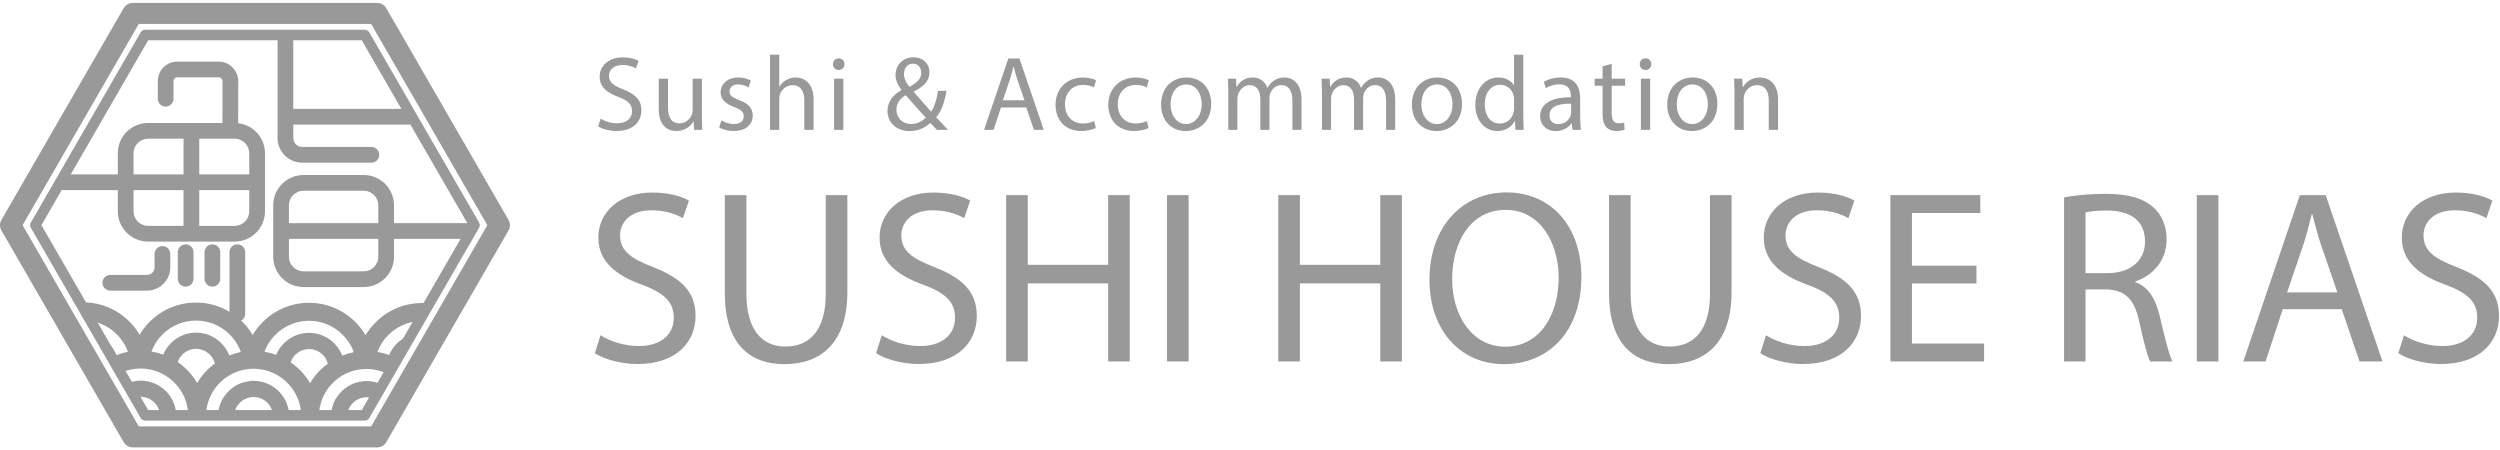 <?xml version="1.0" encoding="utf-8"?>
<!-- Generator: Adobe Illustrator 28.0.0, SVG Export Plug-In . SVG Version: 6.00 Build 0)  -->
<svg version="1.1" id="logo" xmlns="http://www.w3.org/2000/svg" xmlns:xlink="http://www.w3.org/1999/xlink" x="0px" y="0px"
	 viewBox="0 0 755 136" style="enable-background:new 0 0 755 136;" xml:space="preserve">
<style type="text/css">
	.st0{clip-path:url(#SVGID_00000006692014189648067530000009541340475242936511_);}
	.st1{fill:none;}
	.st2{fill:#999999;}
</style>
<g>
	<g>
		<defs>
			<polygon id="SVGID_1_" points="110.156,10.571 43.843,10.571 10.687,68 43.843,125.429 
				110.156,125.429 143.313,68 			"/>
		</defs>
		<clipPath id="SVGID_00000088832509408169117080000012936534711495060901_">
			<use xlink:href="#SVGID_1_"  style="overflow:visible;"/>
		</clipPath>
		<g style="clip-path:url(#SVGID_00000088832509408169117080000012936534711495060901_);">
			<path class="st1" d="M59.23,105.354c-0.004,0-0.008,0-0.012,0
				c-1.562,0-3.031,0.607-4.138,1.71c-0.651,0.649-1.126,1.426-1.412,2.273
				c2.396,1.645,4.399,3.809,5.881,6.318c1.372-2.303,3.193-4.301,5.347-5.88
				C64.251,107.243,61.96,105.359,59.23,105.354z"/>
			<path class="st1" d="M25.116,105.289c-0.004,0-0.008,0-0.012,0
				c-1.562,0-3.031,0.607-4.138,1.71c-0.665,0.662-1.147,1.458-1.431,2.324
				c2.394,1.639,4.395,3.798,5.879,6.299c1.375-2.318,3.204-4.328,5.369-5.915
				c-0.255-1.009-0.77-1.937-1.524-2.693
				C28.154,105.905,26.682,105.291,25.116,105.289z"/>
			<path class="st1" d="M93.361,96.88c-0.009,0-0.019,0-0.028,0
				c-6.158,0-11.413,3.892-13.468,9.343c1.222,0.205,2.403,0.52,3.539,0.938
				c1.622-3.89,5.462-6.632,9.93-6.632c0.007,0,0.013,0,0.02,0
				c4.554,0.009,8.441,2.866,9.999,6.875c1.13-0.45,2.299-0.803,3.501-1.038
				C104.84,100.851,99.564,96.891,93.361,96.88z"/>
			<path class="st1" d="M93.344,105.42c-0.004,0-0.007,0-0.011,0
				c-2.575,0-4.764,1.67-5.55,3.984c2.392,1.642,4.392,3.803,5.872,6.306
				c0.842-1.413,1.847-2.741,3.043-3.932c0.723-0.72,1.503-1.357,2.31-1.949
				c-0.256-1.005-0.771-1.929-1.522-2.683
				C96.382,106.035,94.91,105.422,93.344,105.42z"/>
			<path class="st1" d="M59.247,96.814c-0.009,0-0.019,0-0.028,0
				c-3.837,0-7.446,1.491-10.165,4.2c-1.487,1.481-2.595,3.235-3.311,5.142
				c1.225,0.204,2.409,0.52,3.547,0.939c1.622-3.89,5.461-6.632,9.929-6.632
				c0.007,0,0.014,0,0.021,0c4.559,0.009,8.449,2.873,10.004,6.889
				c1.121-0.449,2.288-0.805,3.499-1.044C70.732,100.79,65.453,96.826,59.247,96.814
				z"/>
			<path class="st1" d="M127.458,105.484c-0.004,0-0.007,0-0.012,0
				c-1.562,0-3.031,0.607-4.138,1.71c-0.65,0.647-1.124,1.422-1.41,2.266
				c1.012,0.695,1.971,1.482,2.856,2.37c1.188,1.193,2.186,2.521,3.021,3.934
				c0.841-1.409,1.844-2.734,3.037-3.923c0.723-0.72,1.503-1.357,2.31-1.949
				c-0.256-1.005-0.77-1.929-1.522-2.683
				C130.496,106.099,129.024,105.487,127.458,105.484z"/>
			<path class="st1" d="M127.474,96.944c-0.009,0-0.019,0-0.028,0
				c-6.156,0-11.41,3.891-13.467,9.34c1.214,0.201,2.396,0.514,3.541,0.933
				c1.624-3.886,5.461-6.624,9.926-6.624c0.007,0,0.014,0,0.021,0
				c2.873,0.005,5.571,1.129,7.599,3.165c1.069,1.073,1.876,2.336,2.407,3.708
				c1.13-0.45,2.299-0.802,3.502-1.037c-0.706-1.946-1.819-3.737-3.324-5.247
				C134.936,98.456,131.322,96.951,127.474,96.944z"/>
			<path class="st2" d="M79.543,115.435c-0.292-0.084-0.588-0.16-0.89-0.219
				c-0.663-0.13-1.347-0.204-2.047-0.205c-0.007,0-0.014,0-0.021,0
				c-0.921,0-1.81,0.129-2.664,0.348c-0.344,0.088-0.68,0.192-1.01,0.313
				c-3.562,1.301-6.244,4.427-6.91,8.248c-0.104,0.595-0.169,1.202-0.171,1.826
				c-0.003,1.357,0.253,2.674,0.728,3.903c1.542-0.614,2.997-1.434,4.351-2.427
				c-0.121-0.474-0.189-0.965-0.188-1.467c0.003-1.566,0.616-3.038,1.726-4.144
				c0.855-0.852,1.928-1.404,3.091-1.613c0.342-0.061,0.692-0.097,1.047-0.097
				c0.004,0,0.008,0,0.012,0c0.147,0,0.29,0.012,0.434,0.023
				c3.031,0.229,5.425,2.766,5.419,5.853c-0.001,0.647-0.112,1.275-0.313,1.87
				c1.349,0.926,2.826,1.672,4.387,2.245c0.533-1.284,0.815-2.673,0.817-4.106
				c0.001-0.501-0.045-0.991-0.11-1.474
				C86.652,120.061,83.587,116.595,79.543,115.435z"/>
			<path class="st2" d="M146.58,106.145c-0.443-1.639-1.096-3.205-1.944-4.676
				c-0.856-1.484-1.893-2.876-3.135-4.123c-3.74-3.754-8.718-5.827-14.017-5.837
				c-0.013-0-0.025-0-0.039-0c-7.241,0-13.573,3.914-17.037,9.728
				c-3.448-5.837-9.781-9.778-17.038-9.792c-0.013-0.001-0.025-0.001-0.039-0.001
				c-7.241,0-13.573,3.913-17.037,9.727c-3.448-5.837-9.781-9.778-17.039-9.792
				c-0.013-0.001-0.025-0.001-0.038-0.001c-5.285,0-10.256,2.054-14.001,5.784
				c-1.196,1.191-2.2,2.519-3.043,3.932c-3.449-5.831-9.779-9.768-17.032-9.782
				c-0.013-0.001-0.025-0.001-0.038-0.001c-7.255,0-13.598,3.928-17.057,9.76
				c0.896,1.511,1.595,3.146,2.067,4.878c0.345,1.267,0.565,2.582,0.651,3.936
				c0.114-1.304,0.409-2.553,0.848-3.735c2.039-5.483,7.31-9.405,13.491-9.405
				c0.009,0,0.019,0,0.028,0c6.206,0.012,11.485,3.976,13.496,9.494
				c-1.208,0.238-2.373,0.594-3.492,1.042c-0.531-1.377-1.339-2.645-2.412-3.722
				c-2.028-2.035-4.727-3.159-7.599-3.165c-0.007,0-0.014,0-0.022,0
				c-2.865,0-5.559,1.113-7.589,3.136c-1.035,1.031-1.832,2.238-2.368,3.551
				c-0.518,1.269-0.794,2.637-0.797,4.048c-0.001,0.526,0.049,1.039,0.121,1.544
				c3.643,1.717,6.461,4.904,7.659,8.803c0.29,0.944,0.48,1.931,0.569,2.947
				c-0.019,0.301-0.042,0.601-0.048,0.905c-0.002,0.112-0.017,0.22-0.017,0.332
				c-0.001,0.44,0.036,0.87,0.064,1.302c-0.114,1.304-0.409,2.553-0.848,3.734
				c0.495,0.082,0.992,0.156,1.498,0.201c0.568,0.05,1.139,0.089,1.719,0.09
				c0.013,0.001,0.025,0.001,0.038,0.001c0.815,0,1.613-0.064,2.403-0.16
				c0.484-0.059,0.966-0.127,1.439-0.22c0.001,0.002,0.001,0.004,0.002,0.007
				c1.21-0.239,2.377-0.595,3.499-1.044c1.558-0.623,3.012-1.442,4.346-2.421
				c-0.119-0.471-0.186-0.958-0.185-1.456c0.003-1.567,0.616-3.038,1.726-4.143
				c0.855-0.852,1.928-1.404,3.091-1.613c0.342-0.061,0.692-0.097,1.047-0.097
				c0.004,0,0.008,0,0.012,0c0.141,0,0.281,0.011,0.42,0.021
				c1.407,0.102,2.717,0.695,3.723,1.704c1.105,1.11,1.713,2.583,1.71,4.15
				c-0.001,0.647-0.112,1.275-0.313,1.871c1.349,0.926,2.826,1.672,4.387,2.245
				c0.533-1.284,0.815-2.674,0.817-4.106c0.001-0.498-0.044-0.988-0.109-1.473
				c-0.311-2.314-1.35-4.455-3.027-6.138c-1.316-1.321-2.917-2.251-4.663-2.747
				c-0.293-0.083-0.589-0.159-0.89-0.217c-0.667-0.129-1.351-0.199-2.045-0.2
				c-0.913-0.001-1.812,0.126-2.685,0.349c-0.342,0.088-0.679,0.192-1.011,0.312
				c-1.45,0.527-2.793,1.355-3.916,2.474c-1.597,1.591-2.623,3.597-2.997,5.774
				c-1.153,0.618-2.4,1.079-3.713,1.365c-0-0.002-0-0.005-0-0.007
				c-0.006-0.263-0.022-0.524-0.038-0.785c0.097-1.103,0.315-2.17,0.647-3.188
				c1.159-3.555,3.662-6.506,6.91-8.248c1.153-0.618,2.401-1.08,3.713-1.366
				c0.028-0.006,0.055-0.016,0.084-0.022c0.964-0.204,1.962-0.316,2.985-0.316
				c0.009,0,0.019,0,0.028,0c0.795,0.002,1.57,0.085,2.331,0.211
				c0.032,0.005,0.064,0.009,0.096,0.015c1.283,0.221,2.505,0.612,3.648,1.149
				c3.67,1.726,6.501,4.944,7.688,8.878c0.282,0.934,0.467,1.908,0.553,2.911
				c-0.02,0.311-0.043,0.622-0.049,0.937c-0.002,0.111-0.017,0.22-0.017,0.332
				c-0.001,0.428,0.036,0.846,0.062,1.268c-0.118,1.315-0.42,2.575-0.869,3.765
				c0.502,0.084,1.007,0.159,1.522,0.205c0.568,0.05,1.139,0.089,1.719,0.09
				c0.013,0,0.025,0,0.038,0c0.801,0,1.592-0.063,2.375-0.156
				c0.493-0.059,0.986-0.122,1.47-0.217c-0.426-1.166-0.711-2.396-0.822-3.679
				c0.028-0.421,0.066-0.84,0.067-1.267c0-0.153-0.019-0.301-0.022-0.453
				c-0.006-0.274-0.023-0.545-0.04-0.816c0.098-1.092,0.316-2.148,0.645-3.157
				c1.159-3.555,3.662-6.507,6.91-8.248c1.153-0.618,2.4-1.08,3.713-1.366
				c0.028-0.006,0.055-0.015,0.084-0.022c0.964-0.204,1.962-0.316,2.985-0.316
				c0.009,0,0.019,0,0.028,0c0.795,0.001,1.57,0.085,2.331,0.211
				c0.032,0.005,0.064,0.009,0.096,0.015c1.282,0.221,2.504,0.611,3.646,1.149
				c3.673,1.727,6.504,4.948,7.69,8.885c0.278,0.925,0.463,1.888,0.55,2.88
				c-0.021,0.32-0.043,0.639-0.049,0.961c-0.002,0.111-0.017,0.22-0.017,0.332
				c-0.001,0.435,0.034,0.863,0.061,1.293c-0.12,1.306-0.422,2.557-0.868,3.74
				c0.499,0.084,1.001,0.159,1.512,0.204c0.571,0.051,1.145,0.09,1.729,0.091
				c0.013,0,0.025,0,0.039,0c0.805,0,1.595-0.063,2.375-0.156
				c0.492-0.059,0.98-0.129,1.46-0.223c-0.423-1.167-0.704-2.388-0.813-3.646
				c0.029-0.429,0.067-0.856,0.068-1.293c0-0.153-0.019-0.301-0.022-0.453
				c-0.006-0.282-0.023-0.56-0.041-0.839c0.097-1.072,0.314-2.118,0.64-3.126
				c0.695-2.149,1.886-4.12,3.532-5.759c1.017-1.013,2.158-1.855,3.389-2.513
				c1.164-0.622,2.411-1.07,3.707-1.351c0.028-0.006,0.056-0.015,0.085-0.021
				c0.971-0.204,1.969-0.315,2.984-0.315c0.009,0,0.019,0,0.028,0
				c0.79,0.002,1.566,0.082,2.331,0.207c0.032,0.005,0.064,0.009,0.096,0.014
				c1.269,0.217,2.491,0.603,3.646,1.144c1.505,0.705,2.897,1.66,4.105,2.873
				c1.704,1.71,2.924,3.773,3.596,6.022c0.276,0.924,0.456,1.88,0.541,2.856
				c-0.022,0.326-0.044,0.653-0.05,0.982c-0.002,0.111-0.017,0.22-0.017,0.332
				c-0.001,0.442,0.034,0.878,0.061,1.315c-0.118,1.288-0.416,2.535-0.862,3.725
				c0.499,0.082,0.999,0.157,1.506,0.201c0.572,0.05,1.147,0.086,1.728,0.087
				c0.013,0,0.025,0,0.039,0c0.808,0,1.601-0.063,2.385-0.158
				c0.488-0.059,0.974-0.128,1.45-0.222c-0.42-1.16-0.701-2.373-0.812-3.624
				c0.029-0.437,0.066-0.872,0.066-1.313c0-0.153-0.018-0.303-0.021-0.455
				c-0.006-0.288-0.022-0.574-0.04-0.86c0.098-1.067,0.317-2.108,0.642-3.111
				c0.695-2.146,1.886-4.115,3.53-5.753c1.016-1.012,2.156-1.853,3.385-2.511
				c1.191-0.637,2.467-1.095,3.795-1.374c0.061-0.013,0.12-0.031,0.181-0.043
				c0.914-0.179,1.851-0.272,2.803-0.272c0.009,0,0.019,0,0.028,0
				c0.823,0.002,1.631,0.086,2.426,0.221c0.002-0.11,0.017-0.217,0.017-0.328
				C147.289,109.589,147.036,107.834,146.58,106.145z M28.133,127.001
				c-0-0.001-0-0.001-0-0.002c0.027-0.418,0.063-0.835,0.064-1.257
				c0,0.001,0,0.002,0,0.004C28.195,126.167,28.16,126.583,28.133,127.001z
				 M25.415,115.622c-1.484-2.501-3.485-4.66-5.879-6.299
				c0.284-0.867,0.766-1.662,1.431-2.324c1.107-1.103,2.576-1.71,4.138-1.71
				c0.004,0,0.008,0,0.012,0c1.566,0.003,3.038,0.616,4.143,1.726
				c0.754,0.757,1.269,1.684,1.524,2.693
				C28.618,111.294,26.79,113.304,25.415,115.622z M59.549,115.655
				c-1.482-2.509-3.485-4.674-5.881-6.318c0.286-0.846,0.761-1.624,1.412-2.273
				c1.107-1.103,2.576-1.71,4.138-1.71c0.004,0,0.008,0,0.012,0
				c2.73,0.005,5.021,1.888,5.666,4.42
				C62.742,111.354,60.921,113.352,59.549,115.655z M69.244,107.352
				c-1.555-4.016-5.445-6.88-10.004-6.889c-0.007,0-0.014,0-0.021,0
				c-4.468,0-8.307,2.741-9.929,6.632c-1.138-0.418-2.322-0.734-3.547-0.939
				c0.715-1.908,1.824-3.662,3.311-5.142c2.719-2.709,6.328-4.2,10.165-4.2
				c0.009,0,0.019,0,0.028,0c6.206,0.012,11.485,3.976,13.496,9.494
				C71.532,106.547,70.365,106.903,69.244,107.352z M78.928,111.256l-2.653-0.005
				l2.653,0.005C78.929,111.256,78.928,111.256,78.928,111.256z M96.687,111.777
				c-1.196,1.191-2.2,2.519-3.043,3.932c-1.481-2.504-3.481-4.664-5.873-6.306
				c0.786-2.313,2.976-3.984,5.55-3.984c0.003,0,0.007,0,0.011,0
				c1.566,0.003,3.037,0.616,4.143,1.726c0.751,0.754,1.266,1.678,1.522,2.683
				C98.19,110.42,97.409,111.057,96.687,111.777z M103.353,107.404
				c-1.558-4.009-5.445-6.866-9.999-6.875c-0.007,0-0.014,0-0.02,0
				c-4.468,0-8.308,2.742-9.93,6.632c-1.136-0.418-2.317-0.733-3.539-0.938
				c2.056-5.451,7.311-9.343,13.468-9.343c0.009,0,0.019,0,0.028,0
				c6.203,0.012,11.48,3.971,13.493,9.486
				C105.651,106.601,104.482,106.954,103.353,107.404z M107.737,111.311
				c0-0-0-0.001-0-0.001l2.653,0.006L107.737,111.311z M130.813,111.841
				c-1.193,1.189-2.196,2.513-3.037,3.923c-0.836-1.412-1.833-2.741-3.021-3.934
				c-0.885-0.889-1.844-1.675-2.856-2.37c0.286-0.844,0.76-1.619,1.41-2.267
				c1.107-1.103,2.576-1.71,4.138-1.71c0.004,0,0.008,0,0.012,0
				c1.567,0.003,3.038,0.615,4.143,1.725c0.751,0.754,1.266,1.678,1.522,2.683
				C132.316,110.484,131.535,111.121,130.813,111.841z M137.473,107.465
				c-0.531-1.372-1.338-2.634-2.407-3.708c-2.028-2.035-4.727-3.159-7.599-3.165
				c-0.007,0-0.014,0-0.021,0c-4.465,0-8.302,2.738-9.926,6.624
				c-1.145-0.418-2.327-0.732-3.541-0.933c2.056-5.449,7.31-9.34,13.467-9.34
				c0.009,0,0.019,0,0.028,0c3.848,0.007,7.462,1.512,10.177,4.238
				c1.505,1.51,2.618,3.301,3.324,5.247
				C139.772,106.663,138.603,107.016,137.473,107.465z"/>
			<path class="st2" d="M121.345,124.377c-0.579-4.251-3.645-7.717-7.687-8.876
				c-0.293-0.084-0.59-0.16-0.893-0.219c-0.663-0.129-1.345-0.203-2.045-0.205
				c-0.007,0-0.014,0-0.02,0c-0.921,0-1.811,0.129-2.665,0.348
				c-0.344,0.088-0.68,0.192-1.01,0.313c-3.562,1.301-6.245,4.427-6.91,8.248
				c-0.104,0.595-0.169,1.202-0.17,1.826c-0.003,1.352,0.251,2.664,0.723,3.889
				c1.56-0.624,3.017-1.444,4.353-2.423c-0.119-0.471-0.186-0.958-0.185-1.456
				c0.005-2.868,2.08-5.252,4.804-5.752c0.344-0.063,0.698-0.101,1.06-0.101
				c0.003,0,0.007,0,0.011,0c0.142,0,0.281,0.012,0.42,0.022
				c3.037,0.223,5.439,2.762,5.433,5.853c-0.001,0.649-0.113,1.279-0.315,1.877
				c1.364,0.937,2.836,1.68,4.378,2.243c0.529-1.267,0.826-2.654,0.829-4.111
				C121.456,125.351,121.411,124.861,121.345,124.377z"/>
		</g>
	</g>
	<g>
		<path class="st2" d="M49.051,74.318c-1.312,0-2.375,1.063-2.375,2.375v4.04
			c0,1.263-1.028,2.291-2.291,2.291H33.32c-1.312,0-2.375,1.063-2.375,2.375
			s1.063,2.375,2.375,2.375h11.066c3.882,0,7.04-3.158,7.04-7.04V76.692
			C51.426,75.381,50.363,74.318,49.051,74.318z"/>
		<path class="st2" d="M56.069,73.792c-1.312,0-2.375,1.063-2.375,2.375v8.022
			c0,1.312,1.063,2.375,2.375,2.375s2.375-1.063,2.375-2.375v-8.022
			C58.444,74.855,57.381,73.792,56.069,73.792z"/>
		<path class="st2" d="M64.136,73.792c-1.312,0-2.375,1.063-2.375,2.375v8.022
			c0,1.312,1.063,2.375,2.375,2.375s2.375-1.063,2.375-2.375v-8.022
			C66.51,74.855,65.447,73.792,64.136,73.792z"/>
		<path class="st2" d="M71.676,73.792c-1.312,0-2.375,1.063-2.375,2.375V94.725
			c0,1.312,1.063,2.375,2.375,2.375s2.375-1.063,2.375-2.375V76.166
			C74.051,74.855,72.988,73.792,71.676,73.792z"/>
		<path class="st2" d="M110.156,8.988H43.843c-0.566,0-1.088,0.302-1.371,0.792L9.316,67.209
			c-0.283,0.49-0.283,1.093,0,1.583l33.157,57.429
			c0.283,0.49,0.805,0.791,1.371,0.791h66.313c0.566,0,1.088-0.302,1.371-0.791
			L144.684,68.792c0.283-0.49,0.283-1.093,0-1.583l-19.015-32.936
			c-0.064-0.14-0.14-0.273-0.229-0.397L111.527,9.779
			C111.245,9.29,110.722,8.988,110.156,8.988z M123.925,37.585l17.23,29.843
			c-0.108-0.015-0.215-0.033-0.327-0.033H118.991v-5.394
			c0-5.044-4.103-9.147-9.147-9.147H91.656c-5.044,0-9.147,4.103-9.147,9.147
			v15.537c0,5.044,4.103,9.147,9.147,9.147h18.187
			c5.044,0,9.147-4.103,9.147-9.147v-5.394h20.102l-29.85,51.702H44.757
			L12.514,68l6.164-10.677c0.207,0.059,0.421,0.1,0.646,0.1h16.253v6.389
			c0,5.044,4.103,9.147,9.147,9.147h26.152c5.044,0,9.147-4.103,9.147-9.147
			V46.285c0-4.688-3.546-8.558-8.095-9.082c-0.025-2.21,0-7.434,0.02-11.455
			l0.006-1.156c0.007-1.597-0.608-3.1-1.735-4.232
			c-1.128-1.134-2.632-1.758-4.234-1.758H53.528c-3.24,0-5.876,2.636-5.876,5.876
			v5.337c0,1.312,1.063,2.375,2.375,2.375c1.312,0,2.375-1.063,2.375-2.375v-5.337
			c0-0.621,0.506-1.127,1.127-1.127h12.458c0.329,0,0.637,0.128,0.868,0.359
			c0.132,0.133,0.354,0.421,0.352,0.859l-0.006,1.155
			c-0.032,6.499-0.042,9.731-0.021,11.413H44.725c-5.044,0-9.147,4.103-9.147,9.147
			v6.389H21.363l23.394-40.52h39.066v29.53c0,4.105,3.339,7.444,7.445,7.444h20.883
			c1.312,0,2.375-1.063,2.375-2.375s-1.063-2.375-2.375-2.375H91.267
			c-1.486,0-2.695-1.209-2.695-2.695V37.627h34.939
			C123.653,37.627,123.79,37.609,123.925,37.585z M87.258,67.395v-5.394
			c0-2.425,1.973-4.398,4.398-4.398h18.187c2.425,0,4.398,1.973,4.398,4.398v5.394
			H87.258z M114.241,72.144v5.394c0,2.425-1.973,4.398-4.398,4.398H91.656
			c-2.425,0-4.398-1.973-4.398-4.398v-5.394H114.241z M55.427,57.423v10.788H44.725
			c-2.425,0-4.398-1.973-4.398-4.398v-6.389H55.427z M40.327,52.674v-6.389
			c0-2.425,1.973-4.398,4.398-4.398h10.702v10.788H40.327z M75.275,57.423v6.389
			c0,2.425-1.973,4.398-4.398,4.398H60.176V57.423H75.275z M60.176,52.674V41.887
			h10.701c2.425,0,4.398,1.973,4.398,4.398v6.389H60.176z M88.572,32.878V12.154
			h20.671l11.965,20.724H88.572z"/>
		<path class="st2" d="M153.576,66.417L116.659,2.475c-0.566-0.98-1.611-1.583-2.742-1.583
			h-73.834c-1.131,0-2.176,0.604-2.742,1.583L0.424,66.417
			c-0.565,0.979-0.565,2.187,0,3.166l36.917,63.942
			c0.566,0.98,1.611,1.583,2.742,1.583h73.834c1.131,0,2.176-0.604,2.742-1.583
			l36.917-63.942C154.141,68.604,154.141,67.397,153.576,66.417z M112.089,128.775
			H41.911L6.822,68L41.911,7.225h70.178l35.089,60.776L112.089,128.775z"/>
	</g>
</g>
<g>
	<g>
		<path class="st2" d="M188.205,26.99c-2.977-1.15-4.289-2.138-4.289-4.14
			c0-1.47,1.119-3.225,4.081-3.225c1.942,0,3.385,0.616,4.072,1.024l0.777-2.283
			c-0.94-0.534-2.568-1.042-4.758-1.042c-4.2,0-6.991,2.492-6.991,5.849
			c0,3.018,2.183,4.869,5.703,6.118c2.91,1.089,4.079,2.268,4.079,4.267
			c0,2.184-1.675,3.672-4.523,3.672c-1.914,0-3.732-0.618-4.976-1.397l-0.732,2.323
			c1.151,0.777,3.425,1.407,5.51,1.407c5.11,0,7.547-2.911,7.547-6.219
			C193.706,30.181,191.864,28.425,188.205,26.99z M211.975,23.751h-2.8v9.478
			c0,0.535-0.11,1.038-0.256,1.443c-0.52,1.263-1.839,2.583-3.724,2.583
			c-2.54,0-3.459-2.008-3.459-4.955v-8.55h-2.8v9.044
			c0,5.424,2.909,6.782,5.33,6.782c2.773,0,4.409-1.638,5.122-2.883h0.078
			l0.15,2.531h2.487c-0.075-1.224-0.128-2.612-0.128-4.235V23.751z
			 M223.262,30.249c-2.028-0.787-2.938-1.359-2.938-2.639
			c0-1.166,0.903-2.124,2.563-2.124c1.445,0,2.579,0.538,3.174,0.911l0.699-2.046
			c-0.86-0.526-2.216-0.952-3.79-0.952c-3.328,0-5.353,2.045-5.353,4.537
			c-0.007,1.854,1.317,3.376,4.112,4.388c2.057,0.771,2.876,1.48,2.876,2.833
			c0,1.294-0.952,2.305-3.007,2.305c-1.401,0-2.882-0.573-3.73-1.102l-0.683,2.123
			c1.089,0.64,2.655,1.078,4.349,1.078c3.656,0,5.788-1.92,5.788-4.663
			C227.315,32.588,225.93,31.243,223.262,30.249z M240.308,23.399
			c-1.067,0-2.062,0.295-2.882,0.781c-0.859,0.488-1.557,1.196-2.024,1.987h-0.064
			v-9.661h-2.8v22.718h2.8v-9.353c0-0.52,0.043-0.948,0.189-1.341
			c0.538-1.522,1.955-2.808,3.797-2.808c2.634,0,3.577,2.096,3.577,4.595v8.908
			h2.8v-9.215C245.702,24.671,242.395,23.399,240.308,23.399z M253.305,17.625
			c-1.031,0-1.753,0.785-1.75,1.751c-0.002,0.957,0.68,1.749,1.699,1.749
			c1.118,0,1.792-0.792,1.79-1.749C255.036,18.393,254.355,17.625,253.305,17.625z
			 M251.899,39.226h2.8V23.751h-2.8V39.226z M285.841,27.451h-2.55
			c-0.424,2.708-1.083,4.789-2.077,6.296c-1.386-1.543-3.428-3.882-5.257-6
			l0.007-0.108c3.407-1.701,4.732-3.488,4.732-5.752
			c0-2.802-2.086-4.579-4.771-4.579c-3.579,0-5.485,2.685-5.485,5.323
			c0,1.527,0.688,3.102,1.796,4.5l-0.006,0.101
			c-2.439,1.353-4.206,3.358-4.206,6.297c0,3.227,2.444,6.049,6.631,6.049
			c2.372,0,4.423-0.741,6.3-2.453c0.835,0.872,1.392,1.481,2.013,2.101h3.34
			c-1.302-1.381-2.416-2.583-3.574-3.817
			C284.345,33.52,285.265,30.839,285.841,27.451z M275.718,19.226
			c1.763,0,2.509,1.46,2.509,2.793c0,1.825-1.392,2.973-3.581,4.219
			c-0.913-1.148-1.64-2.334-1.64-3.881
			C273.006,20.713,273.945,19.226,275.718,19.226z M275.119,37.458
			c-2.59,0-4.4-1.875-4.4-4.358c0-2.268,1.607-3.63,2.787-4.375
			c2.376,2.75,4.777,5.391,6.056,6.791
			C278.536,36.638,276.994,37.458,275.119,37.458z M304.515,17.659l-7.335,21.567
			h2.888l2.228-6.778h7.645l2.31,6.778h2.979l-7.365-21.567H304.515z
			 M302.863,30.27l2.125-6.244c0.424-1.319,0.761-2.636,1.069-3.897h0.075
			c0.319,1.238,0.643,2.523,1.111,3.935l2.135,6.207H302.863z M327.08,25.646
			c1.548,0,2.601,0.377,3.291,0.744l0.626-2.161
			c-0.759-0.404-2.252-0.824-3.911-0.824c-5.061,0-8.314,3.481-8.314,8.251
			c0,4.731,3.055,7.907,7.722,7.907c2.082,0,3.699-0.534,4.44-0.897l-0.476-2.112
			c-0.795,0.344-1.868,0.744-3.445,0.744c-3.086,0-5.391-2.205-5.391-5.791
			C321.614,28.292,323.55,25.646,327.08,25.646z M343.016,25.646
			c1.548,0,2.601,0.377,3.291,0.744l0.626-2.161
			c-0.759-0.404-2.252-0.824-3.911-0.824c-5.061,0-8.314,3.481-8.314,8.251
			c0,4.731,3.055,7.907,7.722,7.907c2.082,0,3.699-0.534,4.44-0.897l-0.476-2.112
			c-0.795,0.344-1.868,0.744-3.445,0.744c-3.086,0-5.391-2.205-5.391-5.791
			C337.55,28.292,339.486,25.646,343.016,25.646z M358.328,23.399
			c-4.28,0-7.685,3.028-7.685,8.207c0,4.913,3.242,7.972,7.439,7.972
			c3.72,0,7.696-2.507,7.696-8.238C365.778,26.626,362.777,23.399,358.328,23.399z
			 M358.198,37.469c-2.746,0-4.691-2.555-4.691-5.95
			c0-2.934,1.437-6.012,4.742-6.012c3.345,0,4.664,3.31,4.664,5.928
			C362.914,34.948,360.897,37.469,358.198,37.469z M387.945,23.399
			c-1.459,0-2.468,0.384-3.405,1.087c-0.64,0.466-1.251,1.134-1.746,2.015h-0.064
			c-0.663-1.825-2.265-3.102-4.362-3.102c-2.581,0-4.024,1.371-4.885,2.843h-0.078
			l-0.148-2.491h-2.446c0.075,1.283,0.128,2.565,0.128,4.18v11.295h2.747v-9.329
			c0-0.482,0.074-0.973,0.213-1.386c0.468-1.409,1.755-2.809,3.508-2.809
			c2.126,0,3.216,1.773,3.216,4.237v9.286h2.747v-9.579
			c0-0.501,0.096-1.005,0.23-1.412c0.496-1.359,1.735-2.533,3.348-2.533
			c2.253,0,3.358,1.774,3.358,4.772v8.752h2.747v-9.112
			C393.054,24.731,390.011,23.399,387.945,23.399z M416.233,23.399
			c-1.459,0-2.468,0.384-3.405,1.087c-0.64,0.466-1.251,1.134-1.746,2.015h-0.064
			c-0.663-1.825-2.265-3.102-4.362-3.102c-2.581,0-4.024,1.371-4.885,2.843h-0.078
			l-0.148-2.491h-2.446c0.075,1.283,0.128,2.565,0.128,4.18v11.295h2.747v-9.329
			c0-0.482,0.074-0.973,0.213-1.386c0.468-1.409,1.755-2.809,3.508-2.809
			c2.126,0,3.216,1.773,3.216,4.237v9.286h2.747v-9.579
			c0-0.501,0.096-1.005,0.23-1.412c0.497-1.359,1.735-2.533,3.348-2.533
			c2.253,0,3.358,1.774,3.358,4.772v8.752h2.747v-9.112
			C421.342,24.731,418.299,23.399,416.233,23.399z M434.072,23.399
			c-4.28,0-7.684,3.028-7.684,8.207c0,4.913,3.242,7.972,7.439,7.972
			c3.72,0,7.696-2.507,7.696-8.238C441.522,26.626,438.521,23.399,434.072,23.399z
			 M433.943,37.469c-2.746,0-4.691-2.555-4.691-5.95
			c0-2.934,1.436-6.012,4.742-6.012c3.345,0,4.664,3.31,4.664,5.928
			C438.658,34.948,436.641,37.469,433.943,37.469z M460.039,16.507h-2.798v9.24
			h-0.064c-0.693-1.234-2.293-2.348-4.668-2.348c-3.768,0-6.977,3.144-6.953,8.316
			c0,4.692,2.892,7.862,6.642,7.862c2.527,0,4.388-1.299,5.25-3.028h0.075
			l0.143,2.676h2.502c-0.075-1.068-0.128-2.616-0.128-3.991V16.507z M457.241,32.729
			c0,0.441-0.038,0.837-0.138,1.207c-0.519,2.107-2.229,3.379-4.113,3.379
			c-3.035,0-4.599-2.609-4.599-5.752c0-3.401,1.742-5.956,4.657-5.956
			c2.12,0,3.638,1.463,4.075,3.238c0.085,0.369,0.118,0.836,0.118,1.202V32.729z
			 M477.216,29.733c0-3.1-1.154-6.334-5.884-6.334
			c-1.953,0-3.826,0.53-5.108,1.357l0.639,1.871
			c1.085-0.724,2.591-1.153,4.031-1.153c3.17-0.017,3.523,2.312,3.523,3.57
			v0.329c-5.978-0.042-9.3,2.016-9.3,5.765c0,2.221,1.6,4.44,4.727,4.44
			c2.216,0,3.885-1.098,4.734-2.306h0.084l0.248,1.954h2.538
			c-0.174-1.063-0.234-2.381-0.234-3.703V29.733z M474.473,34.015
			c0,0.269-0.036,0.587-0.133,0.886c-0.449,1.308-1.734,2.591-3.771,2.591
			c-1.412,0-2.627-0.848-2.627-2.694c0-2.992,3.487-3.54,6.532-3.475V34.015z
			 M486.733,19.296l-2.757,0.727v3.728h-2.397v2.132h2.397v8.45
			c0,1.818,0.317,3.183,1.092,4.037c0.67,0.765,1.745,1.191,3.038,1.191
			c1.094,0,1.968-0.172,2.515-0.387l-0.129-2.138
			c-0.37,0.114-0.901,0.204-1.631,0.204c-1.573,0-2.128-1.089-2.128-3.017v-8.34
			h4.043v-2.132h-4.043V19.296z M496.953,17.625c-1.031,0-1.752,0.785-1.75,1.751
			c-0.002,0.957,0.68,1.749,1.699,1.749c1.118,0,1.793-0.792,1.79-1.749
			C498.684,18.393,498.003,17.625,496.953,17.625z M495.547,39.226h2.8V23.751
			h-2.8V39.226z M511.192,23.399c-4.28,0-7.684,3.028-7.684,8.207
			c0,4.913,3.242,7.972,7.439,7.972c3.72,0,7.696-2.507,7.696-8.238
			C518.642,26.626,515.641,23.399,511.192,23.399z M511.062,37.469
			c-2.746,0-4.691-2.555-4.691-5.95c0-2.934,1.436-6.012,4.742-6.012
			c3.345,0,4.664,3.31,4.664,5.928C515.778,34.948,513.761,37.469,511.062,37.469z
			 M531.512,23.399c-2.556,0-4.356,1.443-5.117,2.897h-0.079l-0.155-2.545h-2.487
			c0.075,1.283,0.128,2.565,0.128,4.18v11.295h2.8v-9.325
			c0-0.463,0.077-0.961,0.194-1.305c0.504-1.576,1.945-2.888,3.792-2.888
			c2.634,0,3.577,2.095,3.577,4.597v8.922h2.8v-9.231
			C536.966,24.678,533.638,23.399,531.512,23.399z"/>
	</g>
</g>
<g>
	<g>
		<path class="st2" d="M197.248,80.661c-6.934-2.679-9.989-4.98-9.989-9.643
			c0-3.423,2.606-7.511,9.505-7.511c4.522,0,7.883,1.435,9.484,2.385l1.81-5.318
			c-2.19-1.245-5.98-2.428-11.081-2.428c-9.783,0-16.282,5.803-16.282,13.621
			c0,7.028,5.085,11.339,13.283,14.248c6.777,2.537,9.5,5.281,9.5,9.938
			c0,5.087-3.901,8.552-10.535,8.552c-4.457,0-8.691-1.44-11.59-3.255
			l-1.706,5.411c2.681,1.81,7.977,3.277,12.833,3.277
			c11.901,0,17.577-6.778,17.577-14.483C210.058,88.091,205.768,84.003,197.248,80.661
			z M249.378,88.697c0,11.035-4.823,15.958-12.215,15.958
			c-6.774,0-11.746-4.754-11.746-15.958V58.929h-6.521v29.588
			c0,15.607,7.742,21.459,17.995,21.459c10.891,0,19.008-6.301,19.008-21.742v-29.306
			h-6.521V88.697z M282.185,80.661c-6.934-2.679-9.989-4.98-9.989-9.643
			c0-3.423,2.606-7.511,9.505-7.511c4.522,0,7.883,1.435,9.484,2.385l1.81-5.318
			c-2.19-1.245-5.98-2.428-11.081-2.428c-9.782,0-16.282,5.803-16.282,13.621
			c0,7.028,5.085,11.339,13.283,14.248c6.776,2.537,9.5,5.281,9.5,9.938
			c0,5.087-3.901,8.552-10.535,8.552c-4.457,0-8.691-1.44-11.59-3.255
			l-1.706,5.411c2.681,1.81,7.977,3.277,12.833,3.277
			c11.901,0,17.577-6.778,17.577-14.483C294.996,88.091,290.706,84.003,282.185,80.661
			z M334.663,79.965h-24.279v-21.036h-6.521v50.228h6.521V85.593h24.279v23.563h6.521
			V58.929h-6.521V79.965z M352.441,109.156h6.521V58.929h-6.521V109.156z
			 M416.844,79.965h-24.279v-21.036h-6.521v50.228h6.521V85.593h24.279v23.563h6.521
			V58.929h-6.521V79.965z M454.954,58.109c-13.409,0-23.258,10.46-23.258,26.375
			c0,15.179,9.255,25.492,22.576,25.492c12.804,0,23.305-9.203,23.305-26.437
			C477.577,68.616,468.671,58.109,454.954,58.109z M454.625,104.699
			c-10.231,0-16.068-9.618-16.068-20.366c0-10.986,5.368-20.947,16.15-20.947
			c10.793,0,16.01,10.44,16.01,20.439
			C470.716,95.237,464.928,104.699,454.625,104.699z M516.411,88.697
			c0,11.035-4.823,15.958-12.215,15.958c-6.774,0-11.746-4.754-11.746-15.958V58.929
			h-6.521v29.588c0,15.607,7.742,21.459,17.995,21.459
			c10.891,0,19.008-6.301,19.008-21.742v-29.306h-6.521V88.697z M549.218,80.661
			c-6.933-2.679-9.989-4.98-9.989-9.643c0-3.423,2.606-7.511,9.505-7.511
			c4.522,0,7.884,1.435,9.485,2.385l1.81-5.318
			c-2.19-1.245-5.98-2.428-11.081-2.428c-9.783,0-16.282,5.803-16.282,13.621
			c0,7.028,5.085,11.339,13.283,14.248c6.776,2.537,9.5,5.281,9.5,9.938
			c0,5.087-3.901,8.552-10.535,8.552c-4.457,0-8.691-1.44-11.59-3.255
			l-1.706,5.411c2.681,1.81,7.977,3.277,12.833,3.277
			c11.901,0,17.577-6.778,17.577-14.483C562.029,88.091,557.739,84.003,549.218,80.661
			z M577.416,85.609h19.473v-5.37h-19.473V64.332h20.631v-5.404h-27.153v50.228h28.3
			v-5.404h-21.779V85.609z M644.85,85.2V85.017
			c5.254-1.812,9.467-6.2,9.467-12.798c0-3.929-1.459-7.349-3.94-9.548
			c-3.131-2.824-7.668-4.134-14.555-4.134c-4.459,0-9.183,0.419-12.475,1.081
			v49.538h6.482V87.39h6.14c5.874,0.195,8.591,2.863,10.082,9.741
			c1.375,6.289,2.51,10.572,3.3,12.025h6.728
			c-1.021-1.964-2.21-6.766-3.862-13.785
			C650.995,90.165,648.68,86.543,644.85,85.2z M636.458,82.481h-6.629V64.147
			c1.1-0.285,3.276-0.572,6.422-0.572c6.842,0.011,11.547,2.844,11.547,9.369
			C647.798,78.7,643.401,82.481,636.458,82.481z M663.432,109.156h6.521V58.929h-6.521
			V109.156z M694.557,58.929l-17.083,50.228h6.727l5.189-15.786h17.805l5.38,15.786
			h6.938l-17.154-50.228H694.557z M690.71,88.299l4.949-14.542
			c0.987-3.072,1.771-6.14,2.49-9.076h0.175
			c0.743,2.884,1.498,5.876,2.588,9.163l4.973,14.455H690.71z M741.893,80.661
			c-6.934-2.679-9.989-4.98-9.989-9.643c0-3.423,2.606-7.511,9.505-7.511
			c4.522,0,7.883,1.435,9.484,2.385l1.81-5.318
			c-2.19-1.245-5.98-2.428-11.081-2.428c-9.782,0-16.282,5.803-16.282,13.621
			c0,7.028,5.085,11.339,13.283,14.248c6.776,2.537,9.5,5.281,9.5,9.938
			c0,5.087-3.901,8.552-10.535,8.552c-4.457,0-8.691-1.44-11.59-3.255
			l-1.706,5.411c2.681,1.81,7.977,3.277,12.833,3.277
			c11.901,0,17.577-6.778,17.577-14.483C754.704,88.091,750.414,84.003,741.893,80.661
			z"/>
	</g>
</g>
</svg>
